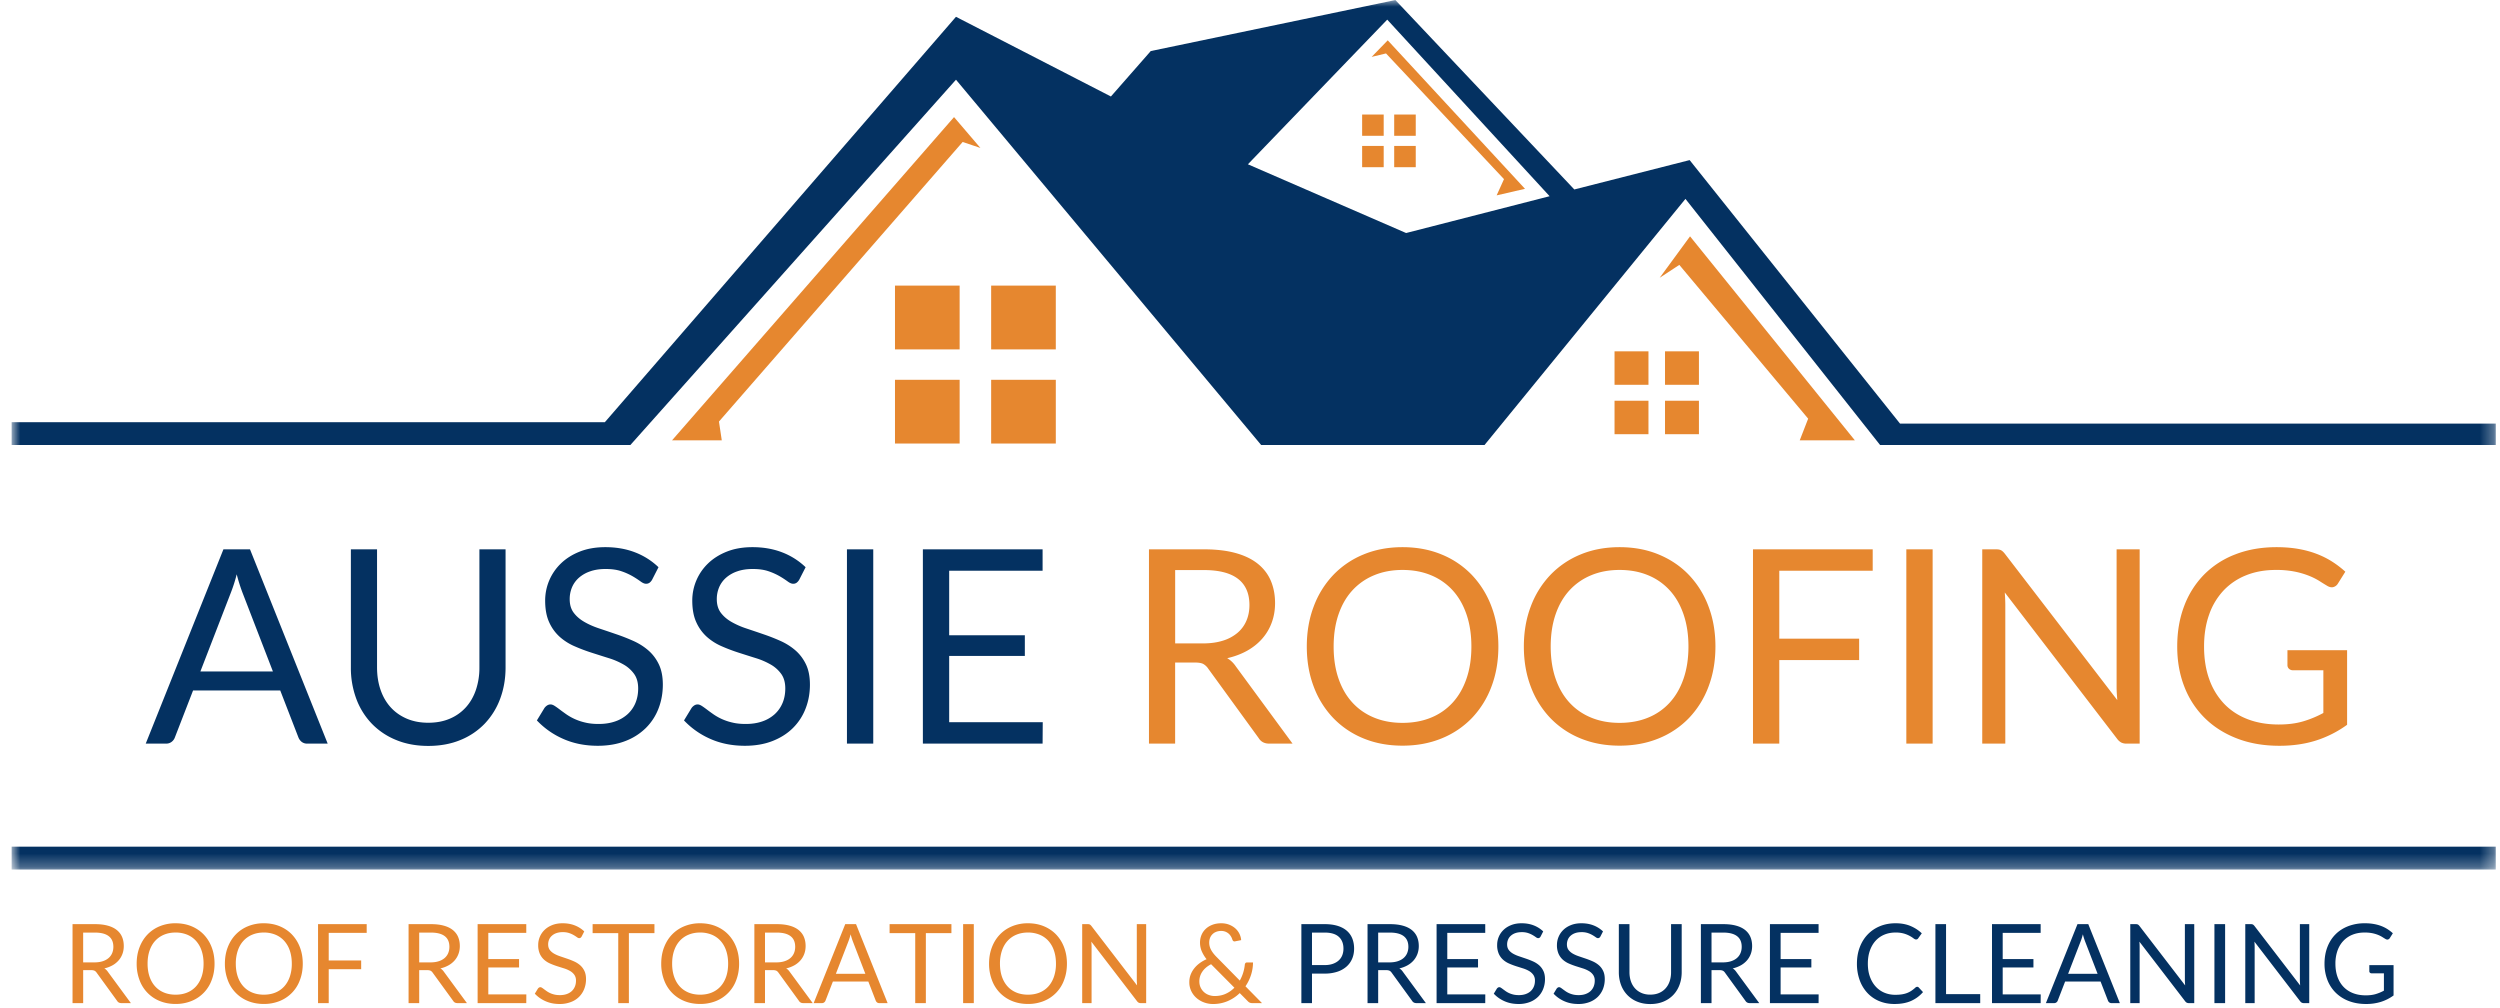 <svg xmlns="http://www.w3.org/2000/svg" fill="none" viewBox="0 0 186 75"><path fill="#E6872F" d="m113.46 14.048-2.11.488.547-1.208-8.778-9.353-1.069.258L103.248 3l10.212 11.048Zm12.279 3.536-2.258 3.083 1.46-.96 9.586 11.442-.626 1.61H138l-12.261-15.175Zm-52.797-6.577L70.98 8.712 50 32.76h3.7l-.209-1.397 18.131-20.801 1.32.445ZM71.397 21.25h-4.81v4.744h4.81V21.25Zm7.155 0h-4.81v4.744h4.81V21.25Zm-7.155 7.006h-4.81V33h4.81v-4.744Zm7.155 0h-4.81V33h4.81v-4.744Zm44.094-2.116h-2.524v2.49h2.524v-2.49Zm3.755 0h-2.524v2.49h2.524v-2.49Zm-3.755 3.676h-2.524v2.49h2.524v-2.49Zm3.755 0h-2.524v2.49h2.524v-2.49ZM102.947 8.523h-1.604v1.582h1.604V8.523Zm2.385 0h-1.604v1.582h1.604V8.523Zm-2.385 2.336h-1.604v1.582h1.604v-1.582Zm2.385 0h-1.604v1.582h1.604v-1.582Z"></path><mask id="a" width="186" height="65" x="0" y="0" maskUnits="userSpaceOnUse" style="mask-type:luminance"><path fill="#fff" d="M.867 0H185.69v64.726H.867V0Z"></path></mask><g mask="url(#a)"><path fill="#043161" d="m141.361 31.515-15.652-19.604-8.58 2.185L103.816.003l-18.2 3.796-2.964 3.38L71.125 1.25 45.002 31.41H.865v1.699H46.9L71.125 5.93l22.707 27.18h16.615l14.95-18.313 14.482 18.313h45.807v-1.595h-44.325Zm-36.747-14.178-11.77-5.114L103.21 1.46l12.082 13.138-10.678 2.739Zm81.071 47.355H.865v-1.699h184.82v1.699Z"></path></g><path fill="#043161" d="m20.305 49.958-2.27-5.88a13.073 13.073 0 0 1-.424-1.351 11.07 11.07 0 0 1-.433 1.361l-2.27 5.87h5.397Zm4.075 5.367h-1.513a.65.65 0 0 1-.424-.132.807.807 0 0 1-.242-.332l-1.351-3.49h-6.486l-1.352 3.49a.711.711 0 0 1-.232.323.645.645 0 0 1-.424.14h-1.513l5.78-14.454H18.6l5.78 14.455ZM31.865 53.772c.598 0 1.133-.101 1.603-.303a3.36 3.36 0 0 0 1.195-.847c.327-.363.576-.797.747-1.301a5.14 5.14 0 0 0 .258-1.665V40.87h1.946v8.786c0 .834-.133 1.607-.398 2.32a5.394 5.394 0 0 1-1.14 1.85 5.203 5.203 0 0 1-1.811 1.227c-.713.296-1.513.443-2.4.443-.888 0-1.688-.148-2.401-.444a5.266 5.266 0 0 1-1.816-1.225 5.355 5.355 0 0 1-1.145-1.851 6.59 6.59 0 0 1-.398-2.32V40.87h1.947v8.776c0 .605.085 1.16.257 1.664.172.505.42.938.746 1.301s.726.648 1.2.853c.475.205 1.011.308 1.61.308ZM48.518 43.13a.743.743 0 0 1-.196.227.432.432 0 0 1-.258.075c-.114 0-.249-.057-.403-.171a7.036 7.036 0 0 0-.58-.379 4.68 4.68 0 0 0-.838-.378c-.326-.114-.72-.171-1.184-.171-.438 0-.823.059-1.155.177a2.464 2.464 0 0 0-.838.479c-.225.202-.395.439-.51.711a2.25 2.25 0 0 0-.17.882c0 .404.098.738.297 1.004.198.265.46.492.786.68.326.19.696.353 1.11.49.413.138.837.281 1.271.43.434.147.857.313 1.27.498.414.185.785.419 1.11.7.327.283.59.63.787 1.04.198.41.298.915.298 1.513 0 .633-.108 1.226-.323 1.78a4.098 4.098 0 0 1-.943 1.448 4.4 4.4 0 0 1-1.523.968c-.602.235-1.286.353-2.052.353-.942 0-1.796-.17-2.563-.509a6.01 6.01 0 0 1-1.967-1.377l.565-.928a.759.759 0 0 1 .197-.186.46.46 0 0 1 .257-.076c.088 0 .187.036.298.106.11.07.237.16.378.267.141.108.303.225.484.353a4.026 4.026 0 0 0 1.412.62c.296.072.629.107.999.107.464 0 .878-.064 1.24-.192a2.64 2.64 0 0 0 .924-.54 2.34 2.34 0 0 0 .58-.832c.134-.323.202-.683.202-1.08 0-.436-.1-.794-.298-1.073a2.463 2.463 0 0 0-.782-.702 5.413 5.413 0 0 0-1.11-.479c-.416-.13-.84-.265-1.27-.403-.431-.138-.855-.297-1.271-.48a4.11 4.11 0 0 1-1.11-.705 3.246 3.246 0 0 1-.782-1.085c-.198-.434-.297-.97-.297-1.61a3.826 3.826 0 0 1 1.164-2.752c.38-.37.847-.666 1.402-.888.555-.222 1.193-.333 1.912-.333.807 0 1.542.128 2.204.384a5.207 5.207 0 0 1 1.75 1.108l-.474.928ZM59.463 43.13a.744.744 0 0 1-.197.227.433.433 0 0 1-.257.075c-.114 0-.25-.057-.404-.171a7.057 7.057 0 0 0-.58-.379 4.68 4.68 0 0 0-.837-.378c-.326-.114-.72-.171-1.185-.171-.437 0-.822.059-1.155.177a2.466 2.466 0 0 0-.837.479c-.226.202-.395.439-.51.711a2.25 2.25 0 0 0-.171.882c0 .404.099.738.297 1.004.199.265.461.492.787.68a5.99 5.99 0 0 0 1.11.49c.413.138.837.281 1.27.43.434.147.858.313 1.271.498.414.185.784.419 1.11.7.327.283.589.63.787 1.04.198.41.297.915.297 1.513 0 .633-.107 1.226-.323 1.78a4.1 4.1 0 0 1-.943 1.448c-.413.41-.92.733-1.522.968s-1.286.353-2.053.353c-.942 0-1.796-.17-2.563-.509A6.01 6.01 0 0 1 50.89 53.6l.564-.928a.759.759 0 0 1 .197-.186.46.46 0 0 1 .258-.076c.087 0 .186.036.297.106.111.07.237.16.379.267.14.108.302.225.484.353a4.02 4.02 0 0 0 1.412.62c.295.072.628.107.998.107.465 0 .878-.064 1.241-.192a2.64 2.64 0 0 0 .923-.54c.252-.232.445-.51.58-.832.135-.323.202-.683.202-1.08 0-.436-.1-.794-.298-1.073a2.462 2.462 0 0 0-.782-.702 5.41 5.41 0 0 0-1.109-.479c-.417-.13-.84-.265-1.271-.403-.43-.138-.854-.297-1.27-.48a4.11 4.11 0 0 1-1.11-.705 3.248 3.248 0 0 1-.782-1.085c-.199-.434-.298-.97-.298-1.61a3.826 3.826 0 0 1 1.165-2.752c.38-.37.847-.666 1.402-.888.555-.222 1.192-.333 1.912-.333.807 0 1.541.128 2.204.384a5.207 5.207 0 0 1 1.75 1.108l-.474.928ZM64.97 55.325h-1.957V40.87h1.957v14.455ZM77.58 53.731l-.011 1.594h-8.907V40.87h8.907v1.594h-6.95v4.802h5.629v1.533h-5.629v4.932h6.96Z"></path><path fill="#E6872F" d="M89.49 47.87c.564 0 1.063-.068 1.497-.206a3.076 3.076 0 0 0 1.089-.586 2.42 2.42 0 0 0 .66-.903c.148-.35.222-.735.222-1.159 0-.86-.282-1.51-.847-1.947-.565-.437-1.412-.656-2.541-.656h-2.138v5.458h2.057Zm6.677 7.455H94.43c-.356 0-.618-.138-.786-.414l-3.753-5.165a1.106 1.106 0 0 0-.368-.347c-.131-.07-.335-.106-.61-.106H87.43v6.032h-1.947V40.87h4.086c.914 0 1.704.093 2.37.278.665.184 1.215.451 1.649.802.434.35.755.772.964 1.266.208.494.313 1.047.313 1.658 0 .512-.082.99-.243 1.433a3.77 3.77 0 0 1-.701 1.195c-.306.353-.68.655-1.12.904-.44.248-.94.436-1.498.564.249.141.464.346.646.615l4.217 5.74ZM111.479 48.103c0 1.082-.172 2.076-.515 2.98a6.836 6.836 0 0 1-1.452 2.336 6.503 6.503 0 0 1-2.255 1.518c-.878.36-1.847.54-2.91.54-1.062 0-2.031-.18-2.905-.54a6.515 6.515 0 0 1-2.25-1.518 6.837 6.837 0 0 1-1.452-2.335c-.343-.905-.514-1.899-.514-2.981 0-1.083.171-2.076.514-2.98a6.886 6.886 0 0 1 1.452-2.341 6.534 6.534 0 0 1 2.25-1.528c.874-.363 1.843-.545 2.905-.545 1.063 0 2.032.182 2.91.545a6.523 6.523 0 0 1 2.255 1.528 6.885 6.885 0 0 1 1.452 2.34c.343.905.515 1.898.515 2.98Zm-2.008 0c0-.888-.121-1.685-.363-2.39-.242-.707-.585-1.304-1.029-1.791a4.462 4.462 0 0 0-1.614-1.125c-.632-.262-1.338-.393-2.118-.393-.773 0-1.476.13-2.108.393a4.498 4.498 0 0 0-1.619 1.125c-.448.487-.792 1.084-1.034 1.79s-.363 1.503-.363 2.39c0 .888.12 1.683.363 2.386.242.703.586 1.298 1.034 1.785.447.488.986.861 1.619 1.12.632.26 1.335.388 2.108.388.78 0 1.486-.129 2.118-.388a4.42 4.42 0 0 0 1.614-1.12c.444-.487.787-1.082 1.029-1.785.242-.703.363-1.498.363-2.385ZM127.628 48.103c0 1.082-.171 2.076-.514 2.98a6.823 6.823 0 0 1-1.453 2.336 6.494 6.494 0 0 1-2.255 1.518c-.877.36-1.847.54-2.909.54-1.063 0-2.031-.18-2.906-.54a6.507 6.507 0 0 1-2.249-1.518 6.838 6.838 0 0 1-1.453-2.335c-.343-.905-.514-1.899-.514-2.981 0-1.083.171-2.076.514-2.98a6.887 6.887 0 0 1 1.453-2.341 6.526 6.526 0 0 1 2.249-1.528c.875-.363 1.843-.545 2.906-.545 1.062 0 2.032.182 2.909.545.878.363 1.63.872 2.255 1.528a6.871 6.871 0 0 1 1.453 2.34c.343.905.514 1.898.514 2.98Zm-2.007 0c0-.888-.122-1.685-.364-2.39-.241-.707-.584-1.304-1.029-1.791a4.45 4.45 0 0 0-1.613-1.125c-.632-.262-1.339-.393-2.118-.393-.774 0-1.477.13-2.109.393a4.507 4.507 0 0 0-1.619 1.125c-.447.487-.792 1.084-1.034 1.79s-.363 1.503-.363 2.39c0 .888.121 1.683.363 2.386.242.703.587 1.298 1.034 1.785.447.488.987.861 1.619 1.12.632.26 1.335.388 2.109.388.779 0 1.486-.129 2.118-.388a4.407 4.407 0 0 0 1.613-1.12c.445-.487.788-1.082 1.029-1.785.242-.703.364-1.498.364-2.385ZM132.379 42.464v5.054h5.941v1.593h-5.941v6.214h-1.957V40.87h8.907v1.594h-6.95ZM143.788 55.325h-1.957V40.87h1.957v14.455ZM159.191 40.87v14.455h-.979a.842.842 0 0 1-.389-.08.967.967 0 0 1-.306-.273l-8.363-10.895c.014.169.024.334.03.495.007.161.011.313.011.454v10.299h-1.716V40.87h1.009c.088 0 .161.005.222.015.06.01.114.027.162.05a.604.604 0 0 1 .141.101c.047.044.097.1.151.167l8.362 10.884a66.526 66.526 0 0 1-.036-.509 7.776 7.776 0 0 1-.015-.47V40.87h1.716ZM174.624 48.375v5.548a8.133 8.133 0 0 1-2.325 1.175c-.824.259-1.727.388-2.709.388-1.163 0-2.212-.18-3.147-.54-.935-.359-1.734-.863-2.396-1.512a6.615 6.615 0 0 1-1.528-2.336c-.356-.907-.534-1.906-.534-2.995 0-1.103.173-2.109.519-3.017a6.675 6.675 0 0 1 1.477-2.334 6.563 6.563 0 0 1 2.331-1.508c.915-.356 1.937-.535 3.067-.535.571 0 1.102.042 1.593.126.491.084.945.206 1.362.364.417.157.804.349 1.16.574.357.226.69.48.999.762l-.555.887a.579.579 0 0 1-.338.258c-.138.037-.291.005-.459-.096a16.43 16.43 0 0 1-.555-.343 4.824 4.824 0 0 0-.762-.388 6.08 6.08 0 0 0-1.058-.318 6.966 6.966 0 0 0-1.448-.131c-.814 0-1.55.132-2.209.398a4.675 4.675 0 0 0-1.685 1.14 5.042 5.042 0 0 0-1.069 1.795c-.249.703-.373 1.492-.373 2.366 0 .908.129 1.72.388 2.436a5.112 5.112 0 0 0 1.109 1.826c.481.5 1.065.882 1.751 1.145.686.262 1.456.393 2.31.393.672 0 1.269-.075 1.79-.227a7.727 7.727 0 0 0 1.528-.631v-3.177h-2.249a.427.427 0 0 1-.308-.111.363.363 0 0 1-.115-.272v-1.11h4.438ZM7.024 71.602c.23 0 .433-.028.608-.084a1.25 1.25 0 0 0 .444-.238.98.98 0 0 0 .268-.367c.06-.142.09-.3.09-.47 0-.351-.115-.615-.345-.792-.229-.178-.573-.267-1.032-.267h-.87v2.218h.837Zm2.714 3.03h-.705c-.145 0-.252-.056-.32-.168l-1.525-2.1a.449.449 0 0 0-.15-.14.554.554 0 0 0-.248-.044h-.602v2.452h-.791v-5.876h1.66c.372 0 .692.038.963.114.27.074.494.183.67.325.177.143.308.314.392.515.085.2.127.425.127.675 0 .207-.032.402-.098.581-.065.18-.16.343-.285.486a1.697 1.697 0 0 1-.456.368 2.245 2.245 0 0 1-.608.23c.1.056.188.14.262.249l1.714 2.333ZM15.962 71.697c0 .44-.07.844-.21 1.212a2.646 2.646 0 0 1-1.507 1.566 3.095 3.095 0 0 1-1.182.219c-.432 0-.826-.073-1.18-.219a2.65 2.65 0 0 1-1.505-1.566 3.39 3.39 0 0 1-.21-1.212c0-.44.07-.845.21-1.212.14-.368.336-.685.59-.951a2.65 2.65 0 0 1 .914-.62 3.042 3.042 0 0 1 1.181-.223c.432 0 .827.075 1.183.222.357.148.662.355.916.62a2.8 2.8 0 0 1 .59.952c.14.367.21.772.21 1.212Zm-.816 0c0-.36-.05-.685-.148-.972a2.047 2.047 0 0 0-.419-.728 1.803 1.803 0 0 0-.655-.457 2.225 2.225 0 0 0-.86-.16c-.315 0-.601.053-.858.16a1.82 1.82 0 0 0-.658.457c-.181.198-.322.44-.42.728-.099.287-.148.611-.148.972 0 .36.05.683.148.97.098.285.239.527.42.725.182.199.4.35.658.455.257.105.543.157.857.157.317 0 .604-.052.86-.157a1.79 1.79 0 0 0 .656-.454c.181-.2.32-.44.419-.727.099-.286.148-.609.148-.969ZM22.526 71.697c0 .44-.07.844-.21 1.212a2.647 2.647 0 0 1-1.506 1.566 3.095 3.095 0 0 1-1.183.219c-.432 0-.826-.073-1.18-.219a2.65 2.65 0 0 1-1.505-1.566 3.39 3.39 0 0 1-.21-1.212c0-.44.07-.845.21-1.212.14-.368.336-.685.59-.951a2.65 2.65 0 0 1 .914-.62 3.042 3.042 0 0 1 1.181-.223c.432 0 .827.075 1.183.222.357.148.662.355.916.62a2.8 2.8 0 0 1 .59.952c.14.367.21.772.21 1.212Zm-.816 0c0-.36-.05-.685-.148-.972a2.045 2.045 0 0 0-.419-.728 1.803 1.803 0 0 0-.655-.457 2.225 2.225 0 0 0-.86-.16c-.315 0-.601.053-.858.16a1.82 1.82 0 0 0-.658.457c-.181.198-.322.44-.42.728a2.99 2.99 0 0 0-.148.972c0 .36.05.683.148.97.098.285.239.527.42.725.182.199.4.35.658.455.257.105.543.157.857.157.317 0 .604-.052.86-.157a1.79 1.79 0 0 0 .656-.454c.181-.2.32-.44.419-.727a2.96 2.96 0 0 0 .148-.969ZM24.457 69.404v2.055h2.414v.648h-2.414v2.525h-.795v-5.876h3.62v.648h-2.825ZM32.025 71.602c.23 0 .433-.028.609-.084a1.25 1.25 0 0 0 .443-.238.98.98 0 0 0 .268-.367c.06-.142.09-.3.09-.47 0-.351-.114-.615-.344-.792-.23-.178-.574-.267-1.033-.267h-.869v2.218h.836Zm2.714 3.03h-.704c-.146 0-.252-.056-.32-.168l-1.526-2.1a.448.448 0 0 0-.149-.14.554.554 0 0 0-.249-.044h-.602v2.452h-.791v-5.876h1.66c.372 0 .693.038.963.114.27.074.494.183.67.325.177.143.308.314.393.515.084.2.127.425.127.675 0 .207-.033.402-.099.581-.065.18-.16.343-.285.486a1.697 1.697 0 0 1-.456.368 2.244 2.244 0 0 1-.608.23c.1.056.188.14.263.249l1.713 2.333ZM39.159 73.984l-.004.648h-3.62v-5.876h3.62v.648H36.33v1.952h2.288v.624H36.33v2.004h2.829ZM43.275 69.675a.293.293 0 0 1-.08.093.17.17 0 0 1-.103.03c-.047 0-.102-.022-.165-.069a2.582 2.582 0 0 0-.236-.153 1.878 1.878 0 0 0-.34-.154 1.448 1.448 0 0 0-.482-.07 1.41 1.41 0 0 0-.469.07 1 1 0 0 0-.34.196.79.79 0 0 0-.208.29.914.914 0 0 0-.069.357c0 .165.04.301.12.41.081.107.188.199.32.276.133.076.284.142.452.198l.515.175c.177.06.349.128.517.203.169.075.32.17.452.284.132.115.238.256.319.423.081.167.122.372.122.615 0 .257-.044.498-.132.724a1.68 1.68 0 0 1-1.002.981 2.286 2.286 0 0 1-.834.143c-.383 0-.73-.068-1.042-.206a2.432 2.432 0 0 1-.8-.56l.23-.377a.31.31 0 0 1 .08-.076.19.19 0 0 1 .104-.031.23.23 0 0 1 .121.044c.045.028.097.065.154.109.057.043.123.09.197.143a1.665 1.665 0 0 0 .574.252c.12.028.255.042.407.042.188 0 .356-.026.504-.078.147-.051.272-.124.374-.218a.959.959 0 0 0 .236-.339c.055-.13.082-.277.082-.439a.73.73 0 0 0-.121-.435.997.997 0 0 0-.317-.285 2.193 2.193 0 0 0-.451-.196l-.517-.163a5.326 5.326 0 0 1-.517-.196c-.169-.073-.32-.17-.451-.287a1.316 1.316 0 0 1-.317-.44 1.573 1.573 0 0 1-.12-.654 1.553 1.553 0 0 1 .472-1.12c.154-.15.344-.27.57-.36.226-.09.485-.136.777-.136.328 0 .626.052.895.156.27.104.507.254.712.45l-.193.378ZM48.692 69.425h-1.903v5.207h-.791v-5.207h-1.907v-.669h4.6v.669ZM54.99 71.697c0 .44-.07.844-.21 1.212a2.646 2.646 0 0 1-1.506 1.566 3.095 3.095 0 0 1-1.184.219c-.432 0-.826-.073-1.18-.219a2.65 2.65 0 0 1-1.505-1.566 3.39 3.39 0 0 1-.21-1.212c0-.44.07-.845.21-1.212.14-.368.337-.685.59-.951a2.65 2.65 0 0 1 .915-.62 3.042 3.042 0 0 1 1.18-.223c.432 0 .827.075 1.183.222.357.148.662.355.916.62a2.8 2.8 0 0 1 .59.952c.14.367.21.772.21 1.212Zm-.817 0c0-.36-.05-.685-.148-.972a2.047 2.047 0 0 0-.419-.728 1.803 1.803 0 0 0-.655-.457 2.225 2.225 0 0 0-.86-.16c-.315 0-.601.053-.858.16a1.82 1.82 0 0 0-.658.457c-.181.198-.322.44-.42.728-.099.287-.148.611-.148.972 0 .36.05.683.148.97.098.285.239.527.42.725.182.199.401.35.658.455.257.105.543.157.857.157.317 0 .604-.052.861-.157a1.79 1.79 0 0 0 .655-.454c.181-.2.32-.44.42-.727.098-.286.147-.609.147-.969ZM57.752 71.602c.23 0 .433-.028.609-.084.176-.056.324-.135.443-.238a.98.98 0 0 0 .268-.367c.06-.142.09-.3.09-.47 0-.351-.114-.615-.344-.792-.23-.178-.574-.267-1.033-.267h-.869v2.218h.836Zm2.714 3.03h-.705c-.145 0-.252-.056-.32-.168l-1.525-2.1a.449.449 0 0 0-.149-.14.554.554 0 0 0-.249-.044h-.602v2.452h-.791v-5.876h1.66c.372 0 .693.038.963.114.27.074.494.183.67.325.177.143.308.314.393.515.084.2.127.425.127.675 0 .207-.033.402-.099.581-.065.18-.16.343-.285.486a1.697 1.697 0 0 1-.456.368 2.246 2.246 0 0 1-.608.23c.1.056.188.14.262.249l1.714 2.333ZM64.382 72.45l-.922-2.39a4.703 4.703 0 0 1-.172-.549 4.547 4.547 0 0 1-.176.553l-.923 2.387h2.193Zm1.656 2.182h-.615a.26.26 0 0 1-.172-.053.328.328 0 0 1-.098-.136l-.55-1.418h-2.636l-.549 1.418a.288.288 0 0 1-.095.131.26.26 0 0 1-.172.058h-.615l2.35-5.876h.803l2.349 5.876ZM70.786 69.425h-1.902v5.207h-.791v-5.207h-1.907v-.669h4.6v.669ZM72.451 74.632h-.795v-5.876h.795v5.876ZM79.38 71.697c0 .44-.07.844-.21 1.212a2.646 2.646 0 0 1-1.507 1.566 3.095 3.095 0 0 1-1.182.219c-.432 0-.826-.073-1.181-.219a2.65 2.65 0 0 1-1.504-1.566 3.39 3.39 0 0 1-.21-1.212c0-.44.07-.845.21-1.212.139-.368.336-.685.59-.951.254-.266.559-.473.914-.62a3.042 3.042 0 0 1 1.18-.223c.433 0 .827.075 1.184.222.356.148.662.355.916.62a2.8 2.8 0 0 1 .59.952c.14.367.21.772.21 1.212Zm-.816 0c0-.36-.05-.685-.149-.972a2.045 2.045 0 0 0-.418-.728 1.803 1.803 0 0 0-.656-.457 2.225 2.225 0 0 0-.86-.16c-.315 0-.6.053-.858.16a1.82 1.82 0 0 0-.657.457c-.182.198-.322.44-.421.728a2.99 2.99 0 0 0-.147.972c0 .36.049.683.147.97.099.285.24.527.42.725.182.199.401.35.658.455.257.105.543.157.858.157.316 0 .603-.052.86-.157a1.79 1.79 0 0 0 .656-.454c.18-.2.32-.44.418-.727a2.96 2.96 0 0 0 .149-.969ZM85.275 68.756v5.876h-.398a.352.352 0 0 1-.158-.032.394.394 0 0 1-.124-.111l-3.4-4.429a5.32 5.32 0 0 1 .018.385v4.187h-.698v-5.876h.41c.036 0 .066.002.09.007a.226.226 0 0 1 .123.062c.019.018.04.04.062.067l3.398 4.423-.014-.206a3.02 3.02 0 0 1-.006-.19v-4.163h.697ZM90.105 71.738c-.29.153-.508.338-.654.557a1.258 1.258 0 0 0-.22.713c0 .178.033.335.099.47a1.061 1.061 0 0 0 .623.554c.137.048.276.072.418.072.306 0 .581-.056.826-.168.245-.112.459-.263.642-.452l-1.734-1.746Zm3.788 2.894h-.709a.54.54 0 0 1-.193-.029.48.48 0 0 1-.16-.118l-.594-.6c-.257.25-.553.448-.888.593a2.734 2.734 0 0 1-1.105.22 1.93 1.93 0 0 1-.642-.11 1.805 1.805 0 0 1-.564-.322 1.604 1.604 0 0 1-.401-.515 1.514 1.514 0 0 1-.152-.685c0-.192.032-.373.096-.544.064-.17.154-.328.268-.473.116-.145.251-.275.407-.39.156-.114.327-.212.513-.294a2.587 2.587 0 0 1-.37-.617 1.654 1.654 0 0 1-.118-.617c0-.2.036-.387.108-.562a1.32 1.32 0 0 1 .314-.457c.136-.13.302-.233.498-.307.196-.076.415-.114.658-.114.216 0 .413.035.59.105.178.07.331.162.46.277a1.305 1.305 0 0 1 .434.873l-.455.09c-.09.022-.157-.02-.2-.127a.979.979 0 0 0-.257-.43.834.834 0 0 0-.572-.217c-.137 0-.26.021-.372.065a.79.79 0 0 0-.461.457.947.947 0 0 0-.06.342 1.111 1.111 0 0 0 .137.542c.047.09.108.181.181.274.074.094.163.192.267.295l1.69 1.718a3.043 3.043 0 0 0 .373-1.18.205.205 0 0 1 .048-.123.149.149 0 0 1 .115-.046h.448a3.128 3.128 0 0 1-.148.925 3.267 3.267 0 0 1-.414.85l1.23 1.251Z"></path><path fill="#043161" d="M98.555 71.802c.227 0 .427-.03.6-.09.174-.06.32-.144.439-.251.12-.108.21-.237.27-.388.059-.15.089-.315.089-.496 0-.374-.115-.667-.346-.877-.23-.21-.582-.316-1.052-.316h-.943v2.418h.943Zm0-3.046c.372 0 .695.044.97.13.274.086.502.208.682.367.181.159.315.35.405.574.088.224.133.474.133.75 0 .273-.048.523-.144.75a1.608 1.608 0 0 1-.421.587 1.957 1.957 0 0 1-.684.383 2.937 2.937 0 0 1-.94.138h-.944v2.197h-.79v-5.876h1.733ZM103.372 71.602c.23 0 .433-.028.609-.084.176-.056.324-.135.443-.238a.98.98 0 0 0 .268-.367 1.2 1.2 0 0 0 .091-.47c0-.351-.115-.615-.345-.792-.229-.178-.573-.267-1.033-.267h-.869v2.218h.836Zm2.714 3.03h-.704c-.145 0-.252-.056-.321-.168l-1.524-2.1a.45.45 0 0 0-.15-.14.55.55 0 0 0-.248-.044h-.603v2.452h-.791v-5.876h1.66c.372 0 .693.038.964.114.27.074.493.183.67.325.176.143.307.314.392.515.084.2.127.425.127.675a1.7 1.7 0 0 1-.098.581c-.066.18-.161.343-.285.486a1.709 1.709 0 0 1-.456.368 2.248 2.248 0 0 1-.609.23c.101.056.189.14.263.249l1.713 2.333ZM110.506 73.984l-.004.648h-3.62v-5.876h3.62v.648h-2.824v1.952h2.287v.624h-2.287v2.004h2.828ZM114.622 69.675a.29.29 0 0 1-.08.093.168.168 0 0 1-.103.03c-.047 0-.102-.022-.165-.069a2.54 2.54 0 0 0-.236-.153 1.867 1.867 0 0 0-.34-.154 1.45 1.45 0 0 0-.482-.07c-.177 0-.334.023-.469.07a1.003 1.003 0 0 0-.34.196.786.786 0 0 0-.207.29.904.904 0 0 0-.07.357c0 .165.04.301.121.41.08.107.187.199.319.276.133.076.284.142.452.198l.515.175c.177.06.349.128.517.203.169.075.319.17.452.284.132.115.238.256.319.423.081.167.122.372.122.615 0 .257-.044.498-.132.724a1.67 1.67 0 0 1-.383.588 1.782 1.782 0 0 1-.619.393 2.287 2.287 0 0 1-.834.143c-.383 0-.73-.068-1.042-.206a2.44 2.44 0 0 1-.8-.56l.23-.377a.303.303 0 0 1 .08-.076.19.19 0 0 1 .105-.031.23.23 0 0 1 .12.044c.046.028.097.065.154.109l.197.143a1.666 1.666 0 0 0 .574.252c.12.028.256.042.407.042.188 0 .356-.026.504-.078.147-.051.272-.124.374-.218a.952.952 0 0 0 .236-.339c.055-.13.082-.277.082-.439a.73.73 0 0 0-.121-.435 1.01 1.01 0 0 0-.317-.285 2.2 2.2 0 0 0-.451-.196l-.517-.163a5.304 5.304 0 0 1-.516-.196c-.17-.073-.32-.17-.452-.287a1.31 1.31 0 0 1-.317-.44 1.566 1.566 0 0 1-.121-.654 1.546 1.546 0 0 1 .473-1.12c.154-.15.345-.27.57-.36.226-.09.485-.136.778-.136.327 0 .625.052.894.156.27.104.507.254.712.45l-.193.378ZM119.071 69.675a.302.302 0 0 1-.08.093.172.172 0 0 1-.104.03c-.047 0-.102-.022-.164-.069a2.683 2.683 0 0 0-.236-.153 1.88 1.88 0 0 0-.341-.154 1.447 1.447 0 0 0-.482-.07c-.177 0-.333.023-.468.07a.999.999 0 0 0-.341.196.786.786 0 0 0-.207.29.92.92 0 0 0-.069.357c0 .165.04.301.12.41.081.107.187.199.319.276.133.076.284.142.452.198l.516.175c.176.06.348.128.517.203.168.075.319.17.451.284.133.115.239.256.319.423.082.167.122.372.122.615 0 .257-.044.498-.131.724a1.698 1.698 0 0 1-.383.588 1.796 1.796 0 0 1-.62.393 2.287 2.287 0 0 1-.834.143c-.383 0-.73-.068-1.042-.206a2.436 2.436 0 0 1-.799-.56l.229-.377a.319.319 0 0 1 .08-.076.19.19 0 0 1 .105-.031c.035 0 .076.015.121.044.045.028.096.065.153.109l.198.143a1.666 1.666 0 0 0 .573.252c.12.028.256.042.407.042.188 0 .357-.026.504-.078.147-.051.272-.124.375-.218a.965.965 0 0 0 .236-.339 1.14 1.14 0 0 0 .082-.439.73.73 0 0 0-.122-.435.989.989 0 0 0-.317-.285 2.176 2.176 0 0 0-.451-.196l-.516-.163a5.322 5.322 0 0 1-.517-.196c-.17-.073-.32-.17-.452-.287a1.324 1.324 0 0 1-.317-.44 1.583 1.583 0 0 1-.12-.654 1.563 1.563 0 0 1 .473-1.12c.154-.15.344-.27.57-.36.225-.09.484-.136.777-.136.327 0 .626.052.895.156.269.104.507.254.712.45l-.193.378ZM122.781 74c.244 0 .461-.04.653-.122.191-.082.353-.197.485-.345.133-.147.234-.323.304-.528a2.11 2.11 0 0 0 .104-.677v-3.572h.791v3.572c0 .339-.054.653-.162.943-.107.29-.262.54-.463.752a2.12 2.12 0 0 1-.736.498c-.29.12-.615.18-.976.18s-.686-.06-.976-.18a2.134 2.134 0 0 1-.737-.498 2.167 2.167 0 0 1-.466-.752 2.7 2.7 0 0 1-.161-.943v-3.572h.791v3.567c0 .247.035.473.105.678.069.204.17.38.303.528.132.147.295.263.487.347.192.083.411.125.654.125ZM128.173 71.602c.23 0 .432-.028.608-.084.177-.056.324-.135.443-.238a.97.97 0 0 0 .268-.367c.061-.142.091-.3.091-.47 0-.351-.115-.615-.345-.792-.229-.178-.573-.267-1.032-.267h-.869v2.218h.836Zm2.714 3.03h-.705c-.145 0-.252-.056-.32-.168l-1.525-2.1a.447.447 0 0 0-.149-.14.558.558 0 0 0-.249-.044h-.602v2.452h-.791v-5.876h1.66c.371 0 .692.038.963.114.27.074.494.183.67.325.177.143.307.314.392.515.085.2.127.425.127.675 0 .207-.032.402-.098.581-.066.18-.161.343-.285.486a1.693 1.693 0 0 1-.456.368 2.254 2.254 0 0 1-.608.23c.1.056.188.14.262.249l1.714 2.333ZM135.306 73.984l-.004.648h-3.619v-5.876h3.619v.648h-2.824v1.952h2.287v.624h-2.287v2.004h2.828ZM142.642 73.418c.043 0 .081.018.114.053l.316.341c-.241.28-.533.497-.876.653-.343.155-.757.232-1.243.232-.422 0-.805-.073-1.149-.219a2.51 2.51 0 0 1-.881-.615 2.773 2.773 0 0 1-.566-.949 3.54 3.54 0 0 1-.201-1.217c0-.443.07-.85.209-1.218.139-.369.335-.686.588-.95.253-.266.556-.472.908-.618.353-.146.743-.22 1.17-.22.417 0 .786.067 1.106.201.32.134.601.316.844.546l-.261.364a.218.218 0 0 1-.064.068.182.182 0 0 1-.105.027c-.049 0-.109-.027-.18-.08a2.187 2.187 0 0 0-.709-.357 2.184 2.184 0 0 0-.636-.08c-.303 0-.581.053-.833.158a1.83 1.83 0 0 0-.65.457c-.181.2-.323.443-.424.73-.101.287-.151.611-.151.972 0 .366.052.693.158.98.105.287.249.53.43.727.182.198.397.35.644.453.248.104.515.156.802.156.175 0 .332-.01.473-.03.141-.02.27-.053.389-.096.119-.044.23-.1.332-.167.103-.067.205-.147.306-.24a.212.212 0 0 1 .14-.062ZM147.328 73.963v.669h-3.333v-5.876h.791v5.207h2.542ZM151.829 73.984l-.004.648h-3.62v-5.876h3.62v.648h-2.824v1.952h2.287v.624h-2.287v2.004h2.828ZM156.061 72.45l-.923-2.39a4.646 4.646 0 0 1-.172-.549 4.397 4.397 0 0 1-.176.553l-.922 2.387h2.193Zm1.656 2.182h-.615a.26.26 0 0 1-.172-.053.326.326 0 0 1-.099-.136l-.549-1.418h-2.637l-.548 1.418a.292.292 0 0 1-.095.131.262.262 0 0 1-.172.058h-.615l2.349-5.876h.804l2.349 5.876ZM163.252 68.756v5.876h-.398a.349.349 0 0 1-.158-.032.38.38 0 0 1-.124-.111l-3.4-4.429a4.768 4.768 0 0 1 .017.385v4.187h-.697v-5.876h.41a.53.53 0 0 1 .09.007.222.222 0 0 1 .122.062.6.6 0 0 1 .062.067l3.399 4.423-.014-.206a3.247 3.247 0 0 1-.006-.19v-4.163h.697ZM165.548 74.632h-.795v-5.876h.795v5.876ZM171.808 68.756v5.876h-.398a.352.352 0 0 1-.158-.032.4.4 0 0 1-.124-.111l-3.399-4.429c.005.068.01.136.012.202.003.066.005.127.005.183v4.187h-.697v-5.876h.41c.035 0 .065.002.089.007a.222.222 0 0 1 .123.062c.019.018.04.04.062.067l3.398 4.423-.013-.206a2.588 2.588 0 0 1-.007-.19v-4.163h.697ZM178.081 71.807v2.255a3.28 3.28 0 0 1-.945.478 3.68 3.68 0 0 1-1.101.157c-.473 0-.899-.073-1.279-.219a2.801 2.801 0 0 1-.974-.615 2.69 2.69 0 0 1-.621-.949 3.298 3.298 0 0 1-.217-1.217c0-.448.07-.857.21-1.226.141-.37.341-.686.601-.949.26-.264.576-.468.947-.613a3.411 3.411 0 0 1 1.248-.218c.232 0 .447.017.647.052.199.034.384.083.554.147.169.064.326.142.471.234.145.092.28.195.406.31l-.226.36a.236.236 0 0 1-.138.105c-.055.015-.117.002-.186-.04a8.1 8.1 0 0 1-.225-.138 2.007 2.007 0 0 0-.309-.158 2.534 2.534 0 0 0-.432-.13 2.825 2.825 0 0 0-.587-.053c-.331 0-.631.054-.899.162a1.88 1.88 0 0 0-.684.464c-.189.2-.334.444-.435.729a2.872 2.872 0 0 0-.152.962c0 .369.053.699.158.99.106.291.256.538.451.742.196.203.433.358.711.465.279.107.592.16.94.16.273 0 .515-.03.727-.091.212-.062.419-.148.621-.258v-1.29h-.914a.175.175 0 0 1-.125-.045.15.15 0 0 1-.047-.111v-.452h1.804Z"></path></svg>